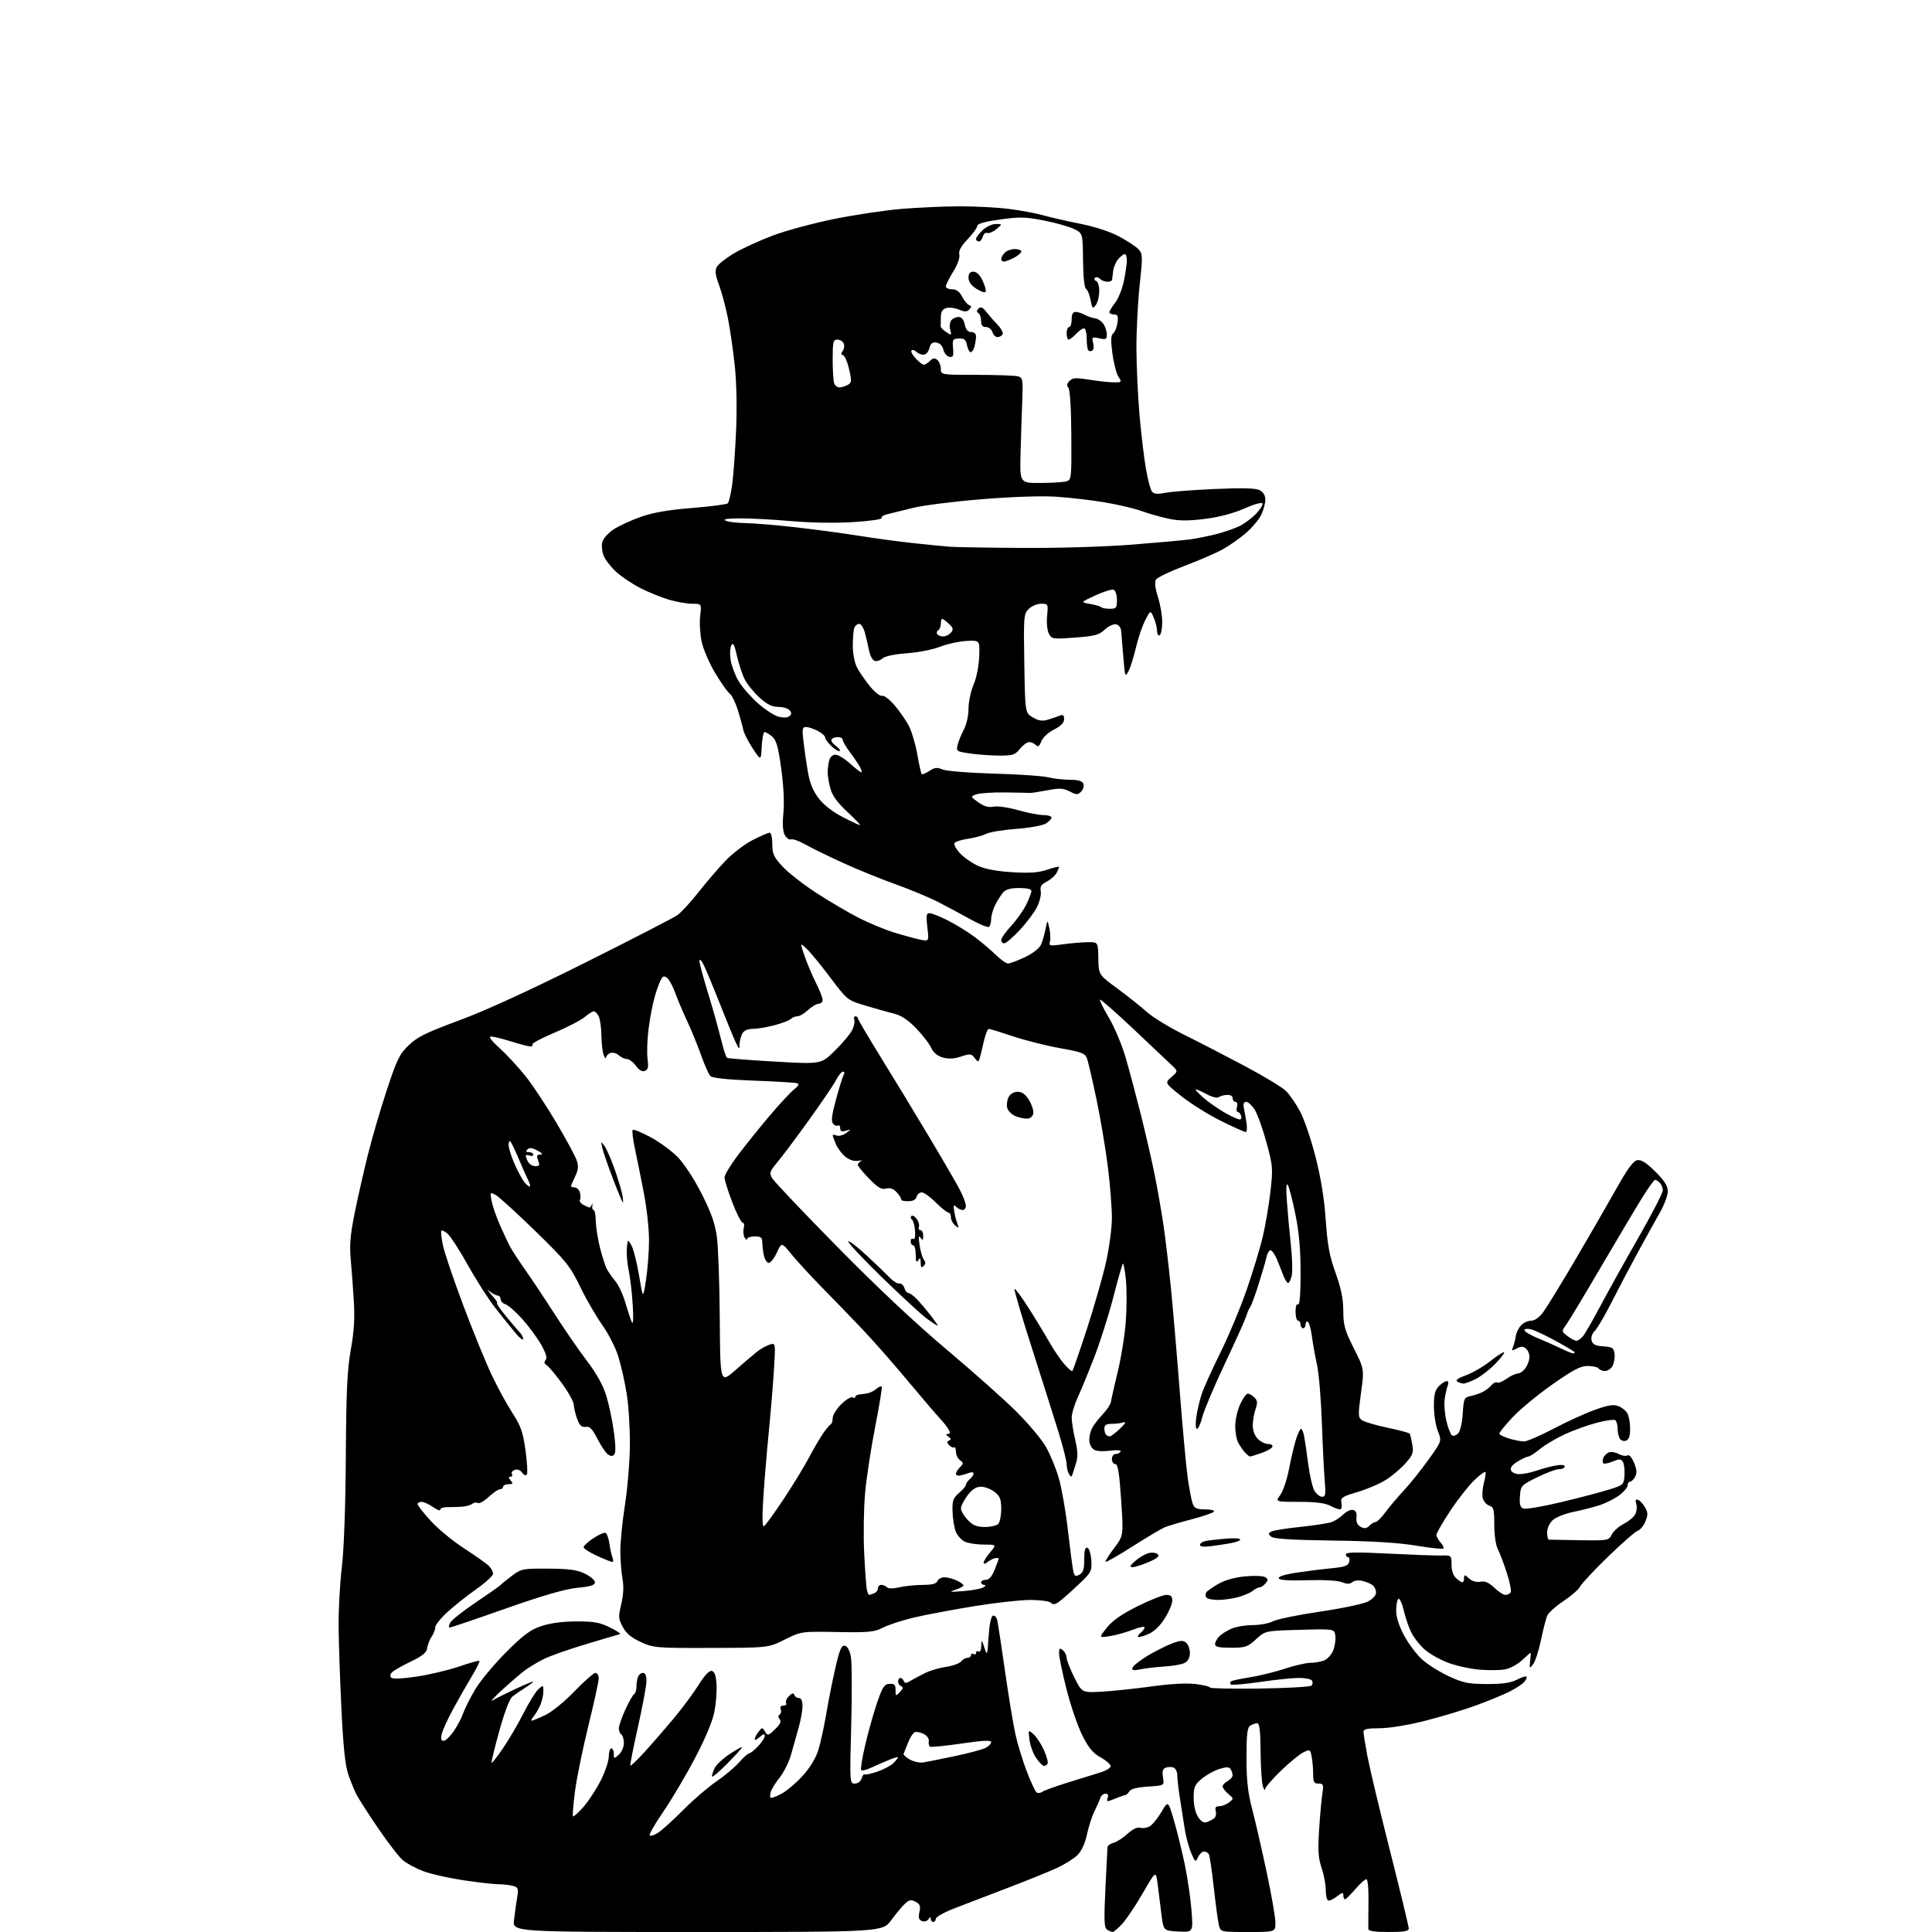 <?xml version="1.0" encoding="UTF-8" standalone="no"?>
<svg 
  version="1.1" 
  xmlns="http://www.w3.org/2000/svg" 
  xmlns:xlink="http://www.w3.org/1999/xlink" 
  xmlns:svg="http://www.w3.org/2000/svg"
  xmlns:rdf="http://www.w3.org/1999/02/22-rdf-syntax-ns#"
  xmlns:cc="http://creativecommons.org/ns#"
  xmlns:dc="http://purl.org/dc/elements/1.1/"
  viewBox="0 0 768 768"
  width="768"
  height="768"
>
<style>svg {background-color: white; }</style>"
<path stroke="none" fill="black" fill-rule="evenodd" d="M277.29,768.00C203.75,768.00 203.75,768.00 204.32,763.25C204.63,760.64 205.19,756.65 205.56,754.40C206.16,750.66 206.01,750.23 203.86,749.66C202.56,749.31 199.98,749.02 198.13,749.01C196.27,749.01 190.03,748.30 184.26,747.44C178.48,746.58 171.33,744.97 168.36,743.86C165.40,742.75 161.70,740.78 160.15,739.47C158.60,738.17 154.15,732.40 150.25,726.66C146.35,720.92 142.50,714.93 141.70,713.36C140.89,711.79 139.45,708.25 138.49,705.50C137.24,701.89 136.47,694.67 135.73,679.50C135.16,667.95 134.66,653.10 134.60,646.50C134.55,639.90 135.12,629.33 135.88,623.00C136.74,615.87 137.34,599.15 137.47,579.00C137.63,552.89 138.02,544.53 139.45,536.50C140.76,529.19 141.08,523.94 140.64,517.00C140.32,511.77 139.76,504.30 139.40,500.38C138.91,494.97 139.28,490.65 140.95,482.38C142.16,476.40 144.49,466.10 146.12,459.50C147.75,452.90 151.16,441.20 153.70,433.50C157.77,421.13 158.79,419.04 162.46,415.50C165.89,412.20 169.40,410.47 182.56,405.61C192.89,401.80 210.46,393.74 232.50,382.73C251.20,373.38 267.75,364.85 269.28,363.78C270.80,362.70 274.58,358.60 277.67,354.66C280.76,350.72 285.59,345.10 288.40,342.17C291.20,339.23 296.07,335.52 299.22,333.92C302.37,332.31 305.41,331.00 305.97,331.00C306.54,331.00 307.00,333.04 307.00,335.52C307.00,339.42 307.56,340.65 311.08,344.47C313.33,346.91 319.40,351.64 324.58,355.00C329.75,358.35 337.31,362.79 341.37,364.87C345.42,366.94 351.84,369.59 355.62,370.75C359.40,371.91 364.03,373.16 365.90,373.54C369.30,374.23 369.30,374.23 368.64,368.61C368.09,363.94 368.24,363.00 369.52,363.00C370.37,363.00 373.67,364.32 376.86,365.93C380.05,367.54 384.87,370.53 387.58,372.57C390.29,374.61 394.04,377.79 395.92,379.64C397.80,381.49 399.96,383.00 400.73,383.00C401.50,383.00 404.50,381.88 407.40,380.50C410.46,379.06 413.14,377.00 413.78,375.59C414.38,374.26 415.21,371.45 415.62,369.34C416.37,365.50 416.37,365.50 417.14,369.00C417.56,370.93 417.66,373.33 417.36,374.33C416.85,376.03 417.26,376.11 422.66,375.36C425.87,374.92 430.30,374.55 432.50,374.53C436.50,374.50 436.50,374.50 436.61,380.99C436.72,387.47 436.72,387.47 444.22,392.99C448.34,396.02 453.59,400.20 455.89,402.27C458.18,404.35 464.88,408.44 470.78,411.36C476.68,414.29 487.55,419.90 494.94,423.83C502.33,427.77 509.60,432.16 511.11,433.60C512.61,435.04 515.18,438.76 516.82,441.86C518.47,444.96 521.24,453.12 522.98,460.00C525.09,468.32 526.44,476.68 527.01,485.00C527.69,494.94 528.48,499.24 530.91,506.00C533.12,512.17 533.97,516.31 533.98,521.09C534.00,526.80 534.55,528.78 538.16,535.96C542.32,544.25 542.32,544.25 541.01,553.78C539.82,562.46 539.85,563.42 541.38,564.53C542.30,565.21 546.88,566.56 551.57,567.54C556.25,568.53 560.23,569.59 560.41,569.92C560.59,570.24 561.04,572.16 561.40,574.18C561.98,577.39 561.65,578.33 558.78,581.60C556.98,583.66 553.48,586.64 551.01,588.21C548.54,589.78 543.43,591.98 539.65,593.10C533.33,594.99 532.83,595.34 533.26,597.57C533.53,598.97 533.25,600.00 532.61,599.99C532.00,599.99 530.21,599.32 528.64,598.49C526.69,597.48 522.76,597.00 516.36,597.00C506.94,597.00 506.94,597.00 508.95,594.25C510.06,592.74 511.61,588.12 512.39,584.00C513.18,579.88 514.42,574.59 515.15,572.25C515.89,569.91 516.79,568.00 517.16,568.00C517.54,568.00 518.09,569.24 518.39,570.75C518.69,572.26 519.44,577.33 520.04,582.00C520.64,586.67 521.79,591.51 522.59,592.75C523.39,593.99 524.75,595.00 525.60,595.00C526.90,595.00 527.07,593.98 526.61,588.75C526.30,585.31 525.79,574.85 525.46,565.50C525.13,556.15 524.26,545.80 523.53,542.50C522.80,539.20 521.89,534.14 521.51,531.25C521.13,528.36 520.40,525.75 519.91,525.44C519.41,525.13 519.00,525.58 519.00,526.44C519.00,527.30 518.55,528.00 518.00,528.00C517.45,528.00 517.00,527.33 517.00,526.50C517.00,525.67 516.55,525.00 516.00,525.00C515.45,525.00 515.00,523.40 515.00,521.44C515.00,519.32 515.40,518.13 516.00,518.50C516.65,518.90 517.00,514.48 517.00,505.97C517.00,496.63 516.40,489.89 514.94,482.71C513.81,477.16 512.46,471.91 511.94,471.06C511.32,470.04 511.18,472.27 511.56,477.50C511.87,481.90 512.58,489.68 513.13,494.79C513.69,499.89 513.85,505.41 513.49,507.04C513.13,508.67 512.48,510.00 512.04,510.00C511.60,510.00 510.70,508.54 510.04,506.75C509.38,504.96 508.20,502.04 507.43,500.25C506.66,498.46 505.58,497.00 505.04,497.00C504.49,497.00 503.77,498.24 503.44,499.75C503.12,501.26 501.71,506.10 500.31,510.50C498.92,514.90 497.43,518.95 497.01,519.50C496.59,520.05 495.90,521.62 495.49,523.00C495.07,524.38 491.22,532.92 486.94,542.00C482.65,551.08 478.61,560.64 477.95,563.25C477.30,565.86 476.34,568.00 475.82,568.00C475.27,568.00 475.16,566.04 475.56,563.25C475.94,560.64 476.91,556.52 477.71,554.11C478.52,551.69 481.87,544.26 485.17,537.61C488.46,530.95 493.17,519.65 495.64,512.50C498.11,505.35 500.97,495.90 502.00,491.50C503.03,487.10 504.39,479.12 505.00,473.78C506.07,464.52 506.00,463.59 503.48,454.28C502.02,448.90 499.93,443.04 498.83,441.25C497.73,439.46 496.19,438.00 495.40,438.00C494.44,438.00 494.11,438.75 494.42,440.25C494.68,441.49 495.16,444.19 495.49,446.25C495.82,448.31 495.68,450.00 495.19,450.00C494.69,450.00 490.28,448.02 485.39,445.60C480.50,443.18 473.46,438.79 469.74,435.85C462.99,430.50 462.99,430.50 465.64,428.17C468.30,425.84 468.30,425.84 465.90,423.54C464.58,422.28 457.70,415.77 450.61,409.09C443.52,402.41 437.52,397.15 437.27,397.39C437.02,397.64 438.64,400.92 440.86,404.67C443.08,408.43 446.06,415.55 447.49,420.50C448.92,425.45 451.62,435.57 453.49,443.00C455.35,450.43 457.79,461.00 458.90,466.50C460.02,472.00 461.60,481.00 462.43,486.50C463.25,492.00 464.61,503.48 465.46,512.00C466.30,520.52 467.90,539.20 469.00,553.50C470.11,567.80 471.52,583.10 472.14,587.50C472.76,591.90 473.65,596.51 474.11,597.75C474.79,599.58 475.71,600.00 479.03,600.00C481.28,600.00 482.87,600.40 482.57,600.89C482.27,601.38 478.30,602.74 473.76,603.93C469.22,605.11 464.38,606.55 463.00,607.12C461.62,607.70 455.87,611.11 450.21,614.72C444.56,618.32 439.74,621.07 439.51,620.84C439.27,620.61 440.78,618.18 442.86,615.43C446.63,610.45 446.63,610.45 445.67,596.23C444.94,585.39 444.39,582.00 443.36,582.00C442.61,582.00 442.00,581.10 442.00,580.00C442.00,578.90 442.65,578.00 443.44,578.00C444.23,578.00 445.15,577.57 445.47,577.04C445.84,576.45 444.14,576.31 441.05,576.68C437.70,577.08 435.53,576.86 434.52,576.01C433.68,575.32 433.00,573.66 433.00,572.31C433.00,570.97 433.50,568.89 434.12,567.68C434.74,566.48 436.62,564.04 438.30,562.26C439.99,560.48 441.48,558.23 441.61,557.26C441.74,556.29 442.97,550.85 444.35,545.16C445.73,539.47 447.17,530.39 447.55,524.98C447.93,519.57 447.93,512.15 447.54,508.49C447.14,504.83 446.61,502.05 446.36,502.31C446.10,502.57 444.38,508.62 442.53,515.76C440.68,522.89 437.27,533.63 434.95,539.62C432.63,545.60 429.67,552.79 428.37,555.60C427.07,558.40 426.01,562.00 426.02,563.60C426.02,565.19 426.65,569.15 427.42,572.39C428.41,576.60 428.52,579.16 427.81,581.39C427.27,583.10 426.61,585.16 426.36,585.97C425.95,587.27 425.78,587.27 424.96,585.97C424.45,585.16 424.02,583.44 424.02,582.14C424.01,580.84 422.60,575.21 420.88,569.64C419.16,564.06 414.40,549.00 410.29,536.17C406.18,523.34 403.03,512.64 403.29,512.38C403.54,512.12 406.00,515.42 408.74,519.71C411.48,523.99 415.12,529.98 416.82,533.00C418.53,536.02 421.24,540.08 422.86,542.00C424.48,543.92 426.02,545.27 426.28,545.00C426.55,544.73 429.11,537.30 431.99,528.50C434.86,519.70 438.29,507.77 439.60,502.00C440.93,496.14 441.99,488.25 441.99,484.16C442.00,480.13 441.30,471.13 440.44,464.17C439.58,457.20 437.55,445.09 435.92,437.25C434.29,429.42 432.56,421.97 432.08,420.70C431.32,418.70 429.90,418.17 421.37,416.66C415.96,415.70 407.57,413.58 402.71,411.96C397.86,410.33 393.51,409.00 393.04,409.00C392.58,409.00 391.67,411.36 391.02,414.25C390.37,417.14 389.62,420.18 389.35,421.00C388.94,422.24 388.61,422.17 387.45,420.58C386.16,418.84 385.69,418.78 382.04,419.99C379.24,420.91 377.07,421.02 374.77,420.37C372.62,419.75 371.03,418.41 370.13,416.46C369.38,414.83 366.68,411.35 364.14,408.72C361.01,405.49 358.23,403.63 355.51,402.97C353.31,402.43 348.20,401.00 344.17,399.79C336.84,397.60 336.84,397.60 330.02,388.55C326.27,383.57 322.03,378.41 320.59,377.07C317.98,374.63 317.98,374.63 319.86,380.09C320.89,383.09 322.92,387.88 324.37,390.74C325.82,393.60 327.00,396.62 327.00,397.47C327.00,398.31 326.31,399.00 325.46,399.00C324.61,399.00 322.70,400.12 321.22,401.50C319.73,402.88 317.82,404.00 316.96,404.00C316.10,404.00 314.93,404.47 314.35,405.05C313.77,405.63 310.87,406.75 307.90,407.54C304.93,408.33 301.05,408.98 299.29,408.99C297.14,409.00 295.73,409.64 295.04,410.93C294.47,412.00 293.99,413.91 293.98,415.18C293.96,417.30 293.83,417.24 292.52,414.50C291.74,412.85 288.79,405.67 285.97,398.55C283.16,391.42 280.23,384.45 279.47,383.05C278.67,381.58 278.06,381.14 278.04,382.00C278.02,382.82 279.52,388.45 281.38,394.50C283.24,400.55 285.55,408.78 286.52,412.78C287.49,416.78 288.61,420.26 289.01,420.51C289.41,420.76 297.99,421.43 308.06,422.00C326.39,423.05 326.39,423.05 331.77,417.77C334.73,414.87 337.83,411.22 338.65,409.66C339.47,408.10 339.90,406.19 339.60,405.41C339.31,404.63 339.50,404.00 340.03,404.00C340.56,404.00 341.00,404.35 341.00,404.77C341.00,405.19 345.17,412.28 350.27,420.52C355.37,428.76 364.04,443.03 369.52,452.23C375.01,461.43 380.49,470.88 381.69,473.23C382.90,475.58 383.91,478.29 383.94,479.25C383.97,480.21 383.42,481.00 382.70,481.00C381.98,481.00 380.82,480.44 380.12,479.75C379.08,478.74 378.93,479.07 379.32,481.50C379.59,483.15 380.16,485.40 380.59,486.50C381.29,488.28 381.19,488.35 379.69,487.13C378.76,486.37 378.00,484.91 378.00,483.88C378.00,482.84 377.55,482.00 377.00,482.00C376.45,482.00 374.20,480.20 372.00,478.00C369.80,475.80 367.28,474.00 366.41,474.00C365.53,474.00 364.61,474.79 364.36,475.75C364.05,476.92 362.92,477.50 360.95,477.50C359.33,477.50 358.11,477.21 358.25,476.85C358.39,476.50 357.62,475.24 356.54,474.05C355.16,472.52 353.89,472.06 352.24,472.48C350.37,472.95 348.98,472.13 345.44,468.49C343.00,465.98 341.00,463.53 341.00,463.04C341.00,462.56 341.56,461.90 342.25,461.57C342.94,461.25 342.42,461.18 341.09,461.44C339.62,461.72 337.69,461.11 336.12,459.88C334.72,458.78 332.99,456.50 332.28,454.82C331.58,453.14 331.00,451.55 331.00,451.28C331.00,451.01 331.71,451.06 332.58,451.39C333.45,451.73 335.14,451.28 336.33,450.41C338.50,448.81 338.50,448.81 336.25,449.47C334.57,449.97 334.00,449.72 334.00,448.51C334.00,447.61 333.60,447.13 333.11,447.43C332.63,447.73 331.73,447.39 331.13,446.66C330.33,445.69 330.66,443.09 332.40,436.77C333.69,432.06 335.06,427.71 335.44,427.10C335.81,426.50 335.65,426.00 335.08,426.00C334.52,426.00 333.31,427.46 332.40,429.25C331.50,431.04 326.54,438.35 321.38,445.50C316.23,452.65 310.58,460.19 308.83,462.25C306.04,465.54 305.80,466.26 306.87,468.25C307.54,469.49 319.21,481.79 332.80,495.59C348.73,511.78 364.17,526.28 376.28,536.45C386.60,545.13 399.03,556.17 403.89,561.00C408.75,565.82 414.10,572.19 415.77,575.14C417.45,578.09 419.75,583.65 420.87,587.50C422.00,591.35 423.62,600.58 424.48,608.00C425.33,615.42 426.29,622.73 426.59,624.24C427.07,626.59 427.43,626.84 429.08,625.96C430.58,625.15 431.00,623.84 431.00,619.88C431.00,616.29 431.36,614.95 432.25,615.24C432.94,615.47 433.63,617.69 433.80,620.22C434.09,624.61 433.88,625.00 428.51,630.08C425.43,632.99 421.99,636.02 420.87,636.80C419.37,637.85 418.54,637.94 417.72,637.12C417.10,636.50 413.41,636.00 409.52,636.00C405.62,636.00 395.47,637.14 386.97,638.53C378.46,639.92 367.78,641.94 363.24,643.01C358.70,644.09 353.20,645.88 351.02,646.99C347.50,648.78 345.45,648.98 332.78,648.76C318.50,648.50 318.50,648.50 311.95,651.76C305.40,655.02 305.40,655.02 282.70,655.08C260.78,655.14 259.82,655.06 254.75,652.74C251.00,651.03 248.95,649.31 247.57,646.76C245.81,643.49 245.75,642.69 246.96,637.66C247.82,634.06 248.00,630.65 247.48,627.82C247.04,625.45 246.64,620.58 246.59,617.00C246.54,613.42 247.35,605.10 248.39,598.50C249.43,591.90 250.33,581.10 250.39,574.50C250.45,567.90 249.88,558.67 249.12,554.00C248.37,549.33 246.85,542.64 245.76,539.14C244.66,535.65 241.79,530.02 239.37,526.64C236.95,523.26 233.01,516.45 230.62,511.50C226.62,503.24 225.16,501.42 212.80,489.37C205.39,482.15 198.30,475.69 197.03,475.02C194.80,473.82 194.75,473.88 195.41,477.36C195.78,479.32 197.21,483.53 198.61,486.71C200.00,489.90 201.85,493.85 202.74,495.50C203.62,497.15 206.31,501.29 208.72,504.70C211.13,508.11 216.38,515.99 220.37,522.20C224.37,528.42 230.20,536.88 233.34,541.00C237.05,545.88 239.72,550.65 240.96,554.66C242.02,558.05 243.39,564.52 244.01,569.05C244.77,574.65 244.81,577.59 244.11,578.29C243.41,578.99 242.57,578.89 241.46,577.97C240.57,577.23 238.73,574.43 237.38,571.76C235.45,567.96 234.45,566.96 232.80,567.19C231.18,567.43 230.40,566.69 229.42,564.00C228.72,562.08 228.12,559.54 228.08,558.36C228.03,557.18 225.91,553.36 223.35,549.86C220.79,546.36 218.06,543.13 217.29,542.67C216.32,542.09 216.20,541.47 216.90,540.62C217.60,539.77 217.06,537.93 215.07,534.44C213.51,531.71 210.13,527.14 207.57,524.29C205.01,521.44 202.03,518.83 200.96,518.49C199.88,518.14 199.00,517.22 199.00,516.43C199.00,515.64 198.47,515.00 197.83,515.00C197.18,515.00 195.72,514.22 194.58,513.27C193.44,512.31 193.82,512.99 195.44,514.77C197.05,516.54 198.02,518.00 197.59,518.00C197.16,518.00 198.77,520.36 201.15,523.25C203.54,526.14 206.06,529.09 206.75,529.82C207.44,530.55 207.99,531.67 207.97,532.32C207.95,532.97 206.62,531.92 205.01,530.00C203.40,528.08 199.84,523.66 197.09,520.19C194.35,516.72 189.42,509.06 186.14,503.17C182.86,497.29 179.23,491.62 178.08,490.57C176.93,489.53 175.76,488.91 175.47,489.19C175.19,489.48 175.47,492.14 176.09,495.10C176.72,498.07 180.36,508.82 184.19,519.00C188.02,529.17 193.07,541.55 195.42,546.50C197.76,551.45 201.47,558.27 203.67,561.65C207.03,566.82 207.86,569.17 208.88,576.43C209.54,581.17 209.80,585.52 209.45,586.09C209.05,586.72 208.32,586.45 207.55,585.40C206.77,584.33 205.64,583.92 204.58,584.33C203.64,584.69 203.15,585.44 203.50,585.99C203.84,586.55 203.59,587.00 202.94,587.00C202.06,587.00 202.07,587.38 203.00,588.50C204.04,589.75 203.90,590.00 202.12,590.00C200.96,590.00 200.00,590.45 200.00,591.00C200.00,591.55 199.44,592.00 198.75,592.00C198.06,592.01 196.04,593.38 194.24,595.06C192.45,596.74 190.52,597.82 189.95,597.47C189.38,597.12 188.37,597.27 187.71,597.80C187.04,598.34 185.15,598.86 183.50,598.95C181.85,599.05 179.26,599.12 177.75,599.11C176.24,599.09 175.00,599.54 175.00,600.11C175.00,600.67 173.69,600.21 172.10,599.07C170.50,597.93 168.47,597.00 167.60,597.00C166.72,597.00 166.00,597.41 166.00,597.92C166.00,598.43 168.36,601.43 171.25,604.60C174.14,607.76 180.13,612.70 184.57,615.56C189.00,618.43 193.39,621.53 194.32,622.46C195.24,623.38 196.00,624.79 196.00,625.58C196.00,626.37 192.98,629.15 189.28,631.76C185.58,634.36 180.41,638.47 177.78,640.89C175.15,643.30 173.00,646.01 173.00,646.91C173.00,647.82 172.37,649.46 171.60,650.56C170.83,651.66 170.04,653.67 169.85,655.03C169.58,656.94 168.09,658.18 163.30,660.50C159.88,662.15 156.53,664.06 155.85,664.75C155.06,665.54 154.95,666.34 155.55,666.92C156.13,667.48 160.11,667.30 165.75,666.45C170.83,665.68 178.41,663.88 182.58,662.44C186.75,661.00 190.34,660.01 190.57,660.24C190.80,660.46 189.43,663.23 187.53,666.38C185.63,669.54 182.32,675.35 180.16,679.31C178.01,683.26 175.96,687.74 175.61,689.25C175.14,691.23 175.35,692.00 176.34,692.00C177.11,692.00 178.90,690.31 180.33,688.24C181.76,686.18 183.48,682.93 184.14,681.02C184.81,679.11 186.96,674.84 188.92,671.53C190.89,668.21 196.36,661.62 201.09,656.88C207.99,649.96 210.74,647.91 215.09,646.43C218.61,645.23 223.47,644.57 229.00,644.54C236.04,644.51 238.35,644.92 242.45,646.93C245.17,648.27 246.97,649.47 246.45,649.59C245.93,649.71 239.88,651.50 233.00,653.56C226.12,655.62 218.47,658.32 216.00,659.57C213.53,660.82 210.11,662.89 208.42,664.17C206.73,665.45 202.68,668.94 199.42,671.93C196.16,674.91 194.62,676.68 196.00,675.85C197.38,675.03 201.54,672.95 205.25,671.23C208.96,669.51 212.00,668.27 212.00,668.47C212.00,668.67 210.54,669.77 208.75,670.92C206.96,672.06 204.68,673.63 203.69,674.41C202.58,675.27 200.56,680.58 198.47,688.11C196.60,694.87 195.22,700.56 195.41,700.75C195.60,700.94 197.67,698.30 200.00,694.88C202.33,691.46 205.99,685.21 208.13,680.98C210.27,676.75 212.91,672.48 214.01,671.49C215.95,669.74 216.00,669.76 216.00,672.30C216.00,673.73 215.46,676.16 214.81,677.70C214.15,679.24 212.96,681.29 212.15,682.25C211.35,683.21 210.99,684.00 211.36,684.00C211.72,684.00 214.11,683.02 216.67,681.81C219.34,680.56 224.33,676.51 228.38,672.31C232.26,668.29 236.01,665.00 236.71,665.00C237.42,665.00 238.00,665.98 238.00,667.17C238.00,668.37 236.16,676.81 233.91,685.92C231.67,695.04 229.26,706.77 228.58,712.00C227.89,717.23 227.53,721.73 227.77,722.00C228.00,722.27 229.84,720.65 231.85,718.38C233.86,716.12 236.96,711.39 238.75,707.88C240.54,704.37 242.00,700.04 242.00,698.25C242.00,696.46 242.45,695.00 243.00,695.00C243.55,695.00 244.00,695.97 244.00,697.15C244.00,699.25 244.06,699.26 246.00,697.50C247.10,696.50 248.00,694.44 248.00,692.90C248.00,691.37 247.55,689.84 247.00,689.50C246.45,689.16 246.00,688.06 246.00,687.06C246.00,686.06 247.15,682.72 248.56,679.64C249.98,676.56 251.55,673.78 252.06,673.46C252.58,673.14 253.00,671.82 253.00,670.52C253.00,669.23 253.27,667.45 253.61,666.58C253.94,665.71 254.84,665.00 255.61,665.00C256.52,665.00 256.99,666.13 256.98,668.25C256.96,670.04 255.44,678.25 253.59,686.50C251.74,694.75 250.38,701.67 250.57,701.88C250.76,702.08 253.30,699.65 256.21,696.46C259.12,693.28 264.35,687.26 267.83,683.09C271.31,678.91 275.77,672.89 277.75,669.71C280.04,666.01 281.91,664.03 282.92,664.22C284.05,664.43 284.59,665.92 284.82,669.51C285.00,672.25 284.62,677.19 283.98,680.48C283.24,684.23 280.35,691.14 276.22,698.98C272.60,705.87 266.94,715.43 263.63,720.23C260.33,725.03 257.92,729.26 258.28,729.62C258.64,729.98 260.19,729.45 261.72,728.46C263.25,727.46 267.73,723.39 271.67,719.41C275.62,715.43 281.50,710.38 284.75,708.17C287.99,705.97 292.06,702.55 293.79,700.58C295.52,698.61 297.32,697.00 297.78,697.00C298.25,697.00 299.84,695.74 301.31,694.20C302.79,692.65 304.00,690.78 304.00,690.04C304.00,689.06 303.45,689.19 302.00,690.50C300.90,691.50 300.00,691.88 300.00,691.35C300.00,690.82 300.68,689.51 301.50,688.44C302.95,686.57 303.04,686.56 304.10,688.34C305.14,690.07 305.37,690.02 308.08,687.42C310.17,685.42 310.68,684.32 309.93,683.42C309.25,682.59 309.24,681.97 309.91,681.56C310.46,681.22 310.66,680.28 310.35,679.47C309.99,678.54 310.40,678.00 311.45,678.00C312.37,678.00 312.84,677.55 312.50,676.99C312.15,676.44 312.65,675.20 313.61,674.25C314.85,673.00 315.46,672.87 315.75,673.76C315.98,674.44 316.80,675.00 317.58,675.00C318.51,675.00 319.00,676.10 319.00,678.16C319.00,679.90 318.32,683.73 317.50,686.66C316.68,689.60 315.32,694.42 314.49,697.38C313.66,700.34 311.65,704.43 310.03,706.47C308.41,708.51 306.80,711.07 306.45,712.16C306.10,713.26 306.04,714.37 306.30,714.63C306.57,714.90 308.52,714.19 310.63,713.06C312.75,711.92 316.55,708.70 319.09,705.90C321.99,702.70 324.29,698.91 325.30,695.66C326.18,692.82 327.62,686.23 328.50,681.00C329.38,675.77 331.02,667.54 332.15,662.70C333.77,655.70 334.53,653.96 335.83,654.21C336.85,654.40 337.76,656.02 338.23,658.51C338.65,660.70 338.71,672.96 338.37,685.75C337.76,708.74 337.78,709.00 339.81,709.00C341.01,709.00 342.14,708.14 342.52,706.92C342.89,705.78 343.40,705.07 343.67,705.34C343.94,705.61 346.21,705.13 348.72,704.27C351.23,703.41 354.12,701.88 355.14,700.86C356.16,699.84 357.00,698.80 357.00,698.55C357.00,698.30 355.31,698.80 353.25,699.65C351.19,700.50 348.02,701.88 346.21,702.73C344.41,703.57 342.66,703.99 342.33,703.67C342.00,703.34 342.71,698.89 343.90,693.79C345.08,688.68 347.21,681.12 348.61,677.00C350.81,670.56 351.51,669.48 353.59,669.36C355.56,669.24 356.00,669.69 356.00,671.82C356.00,674.34 356.06,674.36 357.75,672.59C359.03,671.25 359.17,670.64 358.25,670.30C357.56,670.04 357.00,669.20 357.00,668.42C357.00,667.64 357.41,667.00 357.92,667.00C358.42,667.00 359.04,667.56 359.29,668.25C359.64,669.22 360.27,669.18 362.12,668.06C363.43,667.27 366.07,665.86 368.00,664.94C369.93,664.01 373.60,662.95 376.17,662.58C378.74,662.21 381.38,661.25 382.04,660.45C382.70,659.65 383.86,659.00 384.62,659.00C385.38,659.00 386.00,658.52 386.00,657.94C386.00,657.36 386.45,657.16 387.00,657.50C387.55,657.84 388.00,657.61 388.00,657.00C388.00,656.39 388.45,656.16 389.00,656.50C389.57,656.85 390.04,655.91 390.09,654.31C390.18,651.59 390.22,651.61 391.32,655.00C392.42,658.36 392.49,658.19 392.98,650.58C393.30,645.66 393.96,642.51 394.71,642.26C395.38,642.04 396.16,642.90 396.45,644.18C396.73,645.46 398.12,654.60 399.54,664.50C400.95,674.40 402.81,685.65 403.67,689.50C404.52,693.35 406.55,699.98 408.18,704.23C409.80,708.48 411.57,712.24 412.11,712.57C412.65,712.90 413.63,712.77 414.29,712.28C414.96,711.78 419.55,710.12 424.50,708.58C429.45,707.03 435.30,705.22 437.50,704.55C439.70,703.88 441.50,702.76 441.50,702.07C441.50,701.37 439.70,699.80 437.50,698.58C434.42,696.87 432.74,694.84 430.20,689.76C428.39,686.13 425.57,677.90 423.95,671.47C422.33,665.05 421.00,658.65 421.00,657.27C421.00,655.15 421.23,654.95 422.50,656.00C423.32,656.68 424.00,658.02 424.00,658.96C424.00,659.91 425.38,663.44 427.06,666.81C430.12,672.93 430.12,672.93 438.31,672.44C442.82,672.17 451.72,671.23 458.09,670.34C465.44,669.32 471.75,668.99 475.34,669.44C478.45,669.83 481.00,670.45 481.00,670.82C481.00,671.19 489.88,671.37 500.73,671.22C511.58,671.07 520.86,670.54 521.34,670.06C521.83,669.57 521.92,668.69 521.55,668.09C521.18,667.49 518.85,667.00 516.37,667.00C513.89,667.00 506.92,667.72 500.87,668.61C494.83,669.49 489.61,669.94 489.27,669.61C488.94,669.27 488.92,668.74 489.24,668.43C489.56,668.11 492.89,667.37 496.66,666.79C500.42,666.20 506.73,664.66 510.67,663.36C514.61,662.06 519.19,661.00 520.85,661.00C522.51,661.00 524.95,660.59 526.28,660.08C527.60,659.58 529.24,657.83 529.92,656.19C530.60,654.55 531.01,651.93 530.83,650.36C530.50,647.50 530.50,647.50 516.74,647.88C502.97,648.26 502.97,648.26 499.29,651.63C495.92,654.71 495.07,655.00 489.30,655.00C484.51,655.00 483.00,654.66 483.00,653.57C483.00,652.79 483.77,651.37 484.71,650.43C485.65,649.49 487.89,648.11 489.68,647.36C491.47,646.61 495.22,646.00 498.02,646.00C500.81,646.00 504.41,645.32 506.02,644.49C507.62,643.66 516.04,641.93 524.72,640.65C533.40,639.38 541.96,637.57 543.75,636.64C545.64,635.66 547.00,634.17 547.00,633.10C547.00,632.08 546.43,630.78 545.74,630.20C545.05,629.63 543.25,628.85 541.73,628.47C540.12,628.06 538.41,628.25 537.61,628.91C536.60,629.75 535.49,629.75 533.37,628.93C531.67,628.27 526.07,627.96 519.59,628.16C512.23,628.39 508.56,628.14 508.31,627.39C508.07,626.71 510.72,625.86 515.21,625.18C519.22,624.57 525.50,623.78 529.16,623.43C534.54,622.91 535.92,622.42 536.32,620.89C536.59,619.85 536.40,619.00 535.91,619.00C535.41,619.00 535.00,618.49 535.00,617.86C535.00,617.01 539.35,616.94 551.75,617.57C560.96,618.04 570.41,618.39 572.75,618.34C577.00,618.25 577.00,618.25 577.00,621.97C577.00,624.30 577.68,626.31 578.83,627.35C579.83,628.26 580.96,629.00 581.33,629.00C581.70,629.00 582.00,628.26 582.00,627.35C582.00,625.85 582.19,625.86 583.96,627.47C585.19,628.58 586.88,629.07 588.46,628.76C590.30,628.41 591.81,629.06 593.99,631.14C595.63,632.71 597.63,634.00 598.43,634.00C599.23,634.00 600.17,633.54 600.52,632.97C600.87,632.40 600.18,628.94 599.00,625.27C597.81,621.60 596.20,617.36 595.42,615.85C594.59,614.24 594.00,610.20 594.00,606.12C594.00,600.02 593.75,599.05 592.00,598.50C590.90,598.15 589.74,596.82 589.42,595.55C589.10,594.28 589.32,591.52 589.89,589.42C590.47,587.33 590.72,585.39 590.45,585.12C590.18,584.85 588.14,586.40 585.90,588.56C583.67,590.73 579.40,596.19 576.42,600.70C573.44,605.21 571.00,609.45 571.00,610.12C571.00,610.79 571.75,612.17 572.66,613.18C573.57,614.19 574.07,615.26 573.77,615.56C573.46,615.87 568.55,615.35 562.86,614.40C555.81,613.24 545.20,612.59 529.65,612.39C513.58,612.17 506.37,611.72 505.34,610.87C504.05,609.80 504.05,609.55 505.35,608.82C506.16,608.37 511.39,607.53 516.96,606.96C522.53,606.38 528.18,605.50 529.50,605.00C530.83,604.49 532.87,603.13 534.02,601.98C535.18,600.82 536.88,600.03 537.81,600.22C538.98,600.46 539.41,601.39 539.22,603.23C539.03,605.05 539.56,606.23 540.90,606.95C542.38,607.74 543.23,607.63 544.36,606.50C545.18,605.67 546.32,605.00 546.88,605.00C547.44,605.00 549.13,603.31 550.63,601.25C552.14,599.19 555.47,595.25 558.02,592.50C560.58,589.75 565.03,584.20 567.91,580.16C573.15,572.83 573.15,572.83 571.57,568.89C570.71,566.73 570.00,562.27 570.00,558.98C570.00,554.33 570.45,552.55 572.00,551.00C573.10,549.90 574.50,549.00 575.11,549.00C575.76,549.00 575.93,549.71 575.51,550.75C575.12,551.71 574.57,554.15 574.28,556.16C573.99,558.18 574.31,562.12 574.98,564.92C575.65,567.72 576.65,570.28 577.20,570.62C577.74,570.96 578.84,570.59 579.62,569.81C580.46,568.97 581.22,565.69 581.46,561.94C581.86,555.82 582.01,555.48 584.69,554.93C586.23,554.61 588.44,553.84 589.58,553.23C590.73,552.61 592.24,551.41 592.95,550.57C593.65,549.72 594.63,549.27 595.12,549.57C595.61,549.88 597.32,549.20 598.91,548.06C600.50,546.93 602.50,546.00 603.35,546.00C604.19,546.00 605.59,545.00 606.44,543.78C607.30,542.56 608.00,540.59 608.00,539.40C608.00,538.21 607.35,536.71 606.56,536.05C605.46,535.13 604.62,535.13 602.91,536.05C600.93,537.11 600.78,537.03 601.47,535.37C601.89,534.34 602.37,532.45 602.54,531.17C602.71,529.88 603.62,527.97 604.58,526.92C605.53,525.86 607.34,525.00 608.60,525.00C610.03,525.00 611.83,523.76 613.34,521.75C614.68,519.96 620.28,510.85 625.79,501.50C631.29,492.15 638.70,479.32 642.25,473.00C647.07,464.41 649.27,461.42 650.92,461.17C652.48,460.94 654.57,462.29 658.06,465.78C661.73,469.44 663.00,471.46 662.98,473.61C662.97,475.20 661.56,478.98 659.84,482.00C658.13,485.02 654.26,492.00 651.25,497.50C648.24,503.00 643.54,511.92 640.81,517.32C638.08,522.73 635.02,527.98 634.00,529.00C632.89,530.11 632.36,531.66 632.68,532.87C633.08,534.42 634.18,534.97 637.35,535.20C641.02,535.47 641.54,535.81 641.81,538.20C641.98,539.69 641.63,541.82 641.03,542.95C640.42,544.08 639.07,545.00 638.02,545.00C636.98,545.00 635.84,544.55 635.50,544.00C635.16,543.45 633.22,543.00 631.19,543.00C628.22,543.01 625.45,544.45 617.00,550.40C611.22,554.46 604.13,560.32 601.25,563.42C598.36,566.52 596.00,569.43 596.00,569.87C596.00,570.32 597.74,571.20 599.87,571.84C601.99,572.48 604.67,573.00 605.82,573.00C606.96,573.00 612.19,570.74 617.43,567.99C622.67,565.23 630.07,561.85 633.88,560.48C639.21,558.55 641.39,558.20 643.34,558.94C644.74,559.47 646.36,560.80 646.94,561.89C647.52,562.98 648.00,565.71 648.00,567.97C648.00,570.80 647.51,572.25 646.40,572.68C645.52,573.01 644.40,572.66 643.91,571.90C643.43,571.13 643.02,569.29 643.02,567.81C643.01,566.33 642.57,564.85 642.04,564.52C641.51,564.19 638.27,564.65 634.84,565.54C631.42,566.43 625.76,568.45 622.28,570.03C618.80,571.61 614.28,574.27 612.24,575.95C610.21,577.63 608.08,579.00 607.52,579.00C606.96,579.01 605.05,579.89 603.27,580.98C601.14,582.28 600.24,583.46 600.63,584.47C600.96,585.33 602.42,586.00 603.98,586.00C605.50,586.00 608.49,585.39 610.62,584.65C612.76,583.90 616.19,582.98 618.25,582.60C620.63,582.16 622.00,582.29 622.00,582.95C622.00,583.53 620.99,584.01 619.75,584.02C618.51,584.04 614.58,585.50 611.00,587.27C604.65,590.42 604.49,590.60 604.19,594.76C603.96,598.02 604.28,599.17 605.57,599.67C606.50,600.02 613.24,598.88 620.56,597.13C627.88,595.38 636.48,593.12 639.68,592.11C645.37,590.32 645.51,590.19 645.76,586.39C645.90,584.25 645.61,581.87 645.10,581.09C644.33,579.91 643.68,579.89 641.06,580.98C639.34,581.69 637.67,582.00 637.34,581.68C637.02,581.35 637.02,580.38 637.35,579.52C637.68,578.66 638.67,577.68 639.54,577.34C640.42,577.01 642.19,577.30 643.47,577.99C644.76,578.67 646.31,578.93 646.93,578.55C647.60,578.13 648.64,579.28 649.54,581.45C650.66,584.12 650.77,585.56 649.99,587.02C649.41,588.11 648.50,589.00 647.96,589.00C647.43,589.00 647.00,589.65 647.00,590.45C647.00,591.25 645.54,593.00 643.75,594.35C641.96,595.69 638.48,597.47 636.00,598.29C633.52,599.11 628.80,600.32 625.50,600.99C622.20,601.66 618.49,603.13 617.25,604.27C615.94,605.49 615.00,607.53 615.00,609.17C615.00,610.73 615.34,612.02 615.75,612.04C616.16,612.06 621.67,612.16 627.99,612.26C639.21,612.42 639.51,612.37 640.68,610.02C641.34,608.69 643.47,606.79 645.41,605.79C647.35,604.80 649.43,603.07 650.02,601.95C650.62,600.84 650.81,598.99 650.45,597.84C649.98,596.35 650.17,595.89 651.15,596.21C651.89,596.46 653.14,597.80 653.93,599.19C655.12,601.30 655.14,602.25 654.07,604.83C653.36,606.54 651.99,608.19 651.02,608.49C650.05,608.80 644.76,613.43 639.25,618.78C633.75,624.12 628.75,629.46 628.15,630.64C627.55,631.81 624.54,634.44 621.46,636.48C618.39,638.52 615.48,641.16 615.00,642.35C614.52,643.53 613.40,647.92 612.52,652.11C611.65,656.29 610.24,660.57 609.41,661.61C607.98,663.38 607.91,663.30 608.27,660.25C608.48,658.46 608.55,657.00 608.43,657.00C608.31,657.00 606.78,658.34 605.03,659.97C603.29,661.60 600.26,663.24 598.30,663.60C596.35,663.97 591.77,664.02 588.12,663.71C584.48,663.41 578.87,662.18 575.67,660.98C572.46,659.78 568.27,657.42 566.36,655.74C564.45,654.06 562.07,651.07 561.08,649.09C560.08,647.12 558.72,643.14 558.04,640.25C557.36,637.37 556.40,635.26 555.90,635.56C555.41,635.87 555.00,637.94 555.00,640.17C555.00,642.80 556.11,646.30 558.15,650.13C559.88,653.38 563.10,657.66 565.29,659.65C567.49,661.63 572.26,664.64 575.90,666.33C581.60,668.98 583.66,669.40 591.00,669.43C597.15,669.46 600.44,668.99 602.91,667.73C604.79,666.77 606.54,666.21 606.80,666.47C607.07,666.74 606.69,667.67 605.96,668.55C605.22,669.44 602.57,671.19 600.06,672.44C597.55,673.70 591.55,676.18 586.72,677.94C581.89,679.71 572.73,682.47 566.36,684.08C559.55,685.80 552.15,687.00 548.39,687.00C543.60,687.00 542.00,687.35 542.00,688.39C542.00,689.15 542.71,693.54 543.57,698.14C544.44,702.74 548.49,719.70 552.57,735.83C556.66,751.96 560.00,765.79 560.00,766.58C560.00,767.69 558.25,768.00 552.00,768.00C546.30,768.00 543.98,767.64 543.94,766.75C543.90,766.06 543.93,761.34 543.99,756.25C544.07,750.79 543.72,747.00 543.14,747.00C542.60,747.00 540.62,748.80 538.73,751.00C536.85,753.20 535.01,755.00 534.65,755.00C534.29,755.00 534.00,754.29 534.00,753.43C534.00,752.12 533.56,752.20 531.38,753.91C529.94,755.05 528.37,755.73 527.88,755.43C527.40,755.13 527.00,753.19 527.00,751.12C527.00,749.05 526.26,745.19 525.36,742.54C524.05,738.71 523.85,735.63 524.35,727.61C524.70,722.05 525.28,715.59 525.63,713.25C526.21,709.38 526.07,709.00 524.13,709.00C522.32,709.00 522.00,708.41 522.00,705.12C522.00,702.99 521.73,699.90 521.40,698.25C520.82,695.35 520.71,695.30 518.04,696.63C516.53,697.38 512.52,700.68 509.14,703.94C505.76,707.21 502.96,710.47 502.90,711.19C502.85,711.91 502.44,711.38 502.00,710.00C501.56,708.62 501.15,702.44 501.10,696.25C501.03,687.96 500.67,685.00 499.75,685.02C499.06,685.02 497.82,685.46 497.00,685.98C495.81,686.73 495.50,689.32 495.50,698.71C495.50,707.68 496.03,712.53 497.72,719.00C498.95,723.67 501.54,734.93 503.47,744.01C505.41,753.09 507.00,762.20 507.00,764.26C507.00,768.00 507.00,768.00 496.11,768.00C485.22,768.00 485.22,768.00 484.54,765.29C484.16,763.81 483.25,757.06 482.50,750.31C481.75,743.56 480.85,737.57 480.51,737.02C480.16,736.46 479.30,736.00 478.59,736.00C477.89,736.00 476.83,737.01 476.25,738.25C475.24,740.41 475.14,740.35 473.50,736.55C472.57,734.37 471.42,730.10 470.95,727.05C470.47,724.00 469.62,718.52 469.04,714.88C468.47,711.25 468.00,707.13 468.00,705.74C468.00,704.35 467.33,702.95 466.50,702.64C465.68,702.32 464.28,702.34 463.39,702.68C462.21,703.13 461.92,704.14 462.31,706.54C462.84,709.78 462.84,709.78 456.35,710.19C452.13,710.46 449.55,711.11 448.97,712.05C448.48,712.85 447.72,713.54 447.29,713.58C446.85,713.63 445.23,714.19 443.68,714.83C442.14,715.48 440.63,716.00 440.33,716.00C440.03,716.00 440.05,715.33 440.36,714.50C440.72,713.58 440.36,713.00 439.44,713.00C438.61,713.00 437.69,713.79 437.38,714.75C437.07,715.71 436.03,718.08 435.07,720.00C434.10,721.92 432.76,726.05 432.10,729.17C431.34,732.76 429.95,735.77 428.33,737.40C426.92,738.81 423.23,741.13 420.13,742.55C417.04,743.98 408.20,747.56 400.50,750.50C392.80,753.44 383.24,757.11 379.25,758.65C375.26,760.20 372.00,762.04 372.00,762.73C372.00,763.43 371.55,764.00 371.00,764.00C370.45,764.00 369.99,763.44 369.98,762.75C369.97,761.86 369.72,761.90 369.09,762.90C368.58,763.70 367.49,764.02 366.52,763.65C365.25,763.16 365.00,762.29 365.48,760.07C366.00,757.71 365.71,756.91 363.98,755.99C362.23,755.05 361.46,755.18 359.83,756.65C358.73,757.65 356.25,760.61 354.33,763.23C350.83,768.00 350.83,768.00 277.29,768.00zM442.31,767.98C441.86,767.98 440.87,767.57 440.09,767.08C438.93,766.34 438.81,763.53 439.41,750.84C439.81,742.40 440.18,734.97 440.24,734.32C440.29,733.67 441.36,732.88 442.61,732.56C443.86,732.25 446.36,730.64 448.16,729.00C450.21,727.13 452.09,726.21 453.18,726.56C454.14,726.86 455.83,726.63 456.93,726.04C458.03,725.45 460.15,722.89 461.64,720.35C464.35,715.73 464.35,715.73 466.65,723.61C467.91,727.95 469.85,735.83 470.96,741.11C472.06,746.40 473.27,754.64 473.64,759.42C474.30,768.11 474.30,768.11 468.40,767.80C462.50,767.50 462.50,767.50 461.69,761.00C461.24,757.42 460.56,752.03 460.19,749.02C459.50,743.53 459.50,743.53 454.30,752.52C451.45,757.46 447.76,762.96 446.11,764.75C444.46,766.54 442.75,767.99 442.31,767.98zM479.75,724.31C480.71,723.97 482.02,723.29 482.65,722.81C483.28,722.32 483.56,721.04 483.28,719.96C482.90,718.51 483.27,718.00 484.69,718.00C485.75,718.00 487.49,717.32 488.56,716.50C490.47,715.02 490.46,714.97 488.25,713.09C487.01,712.04 486.00,710.70 486.00,710.12C486.00,709.54 486.90,708.59 488.00,708.00C489.10,707.41 489.99,706.38 489.98,705.71C489.98,705.05 489.62,703.95 489.19,703.28C488.60,702.34 487.57,702.32 484.73,703.19C482.70,703.81 479.57,705.55 477.77,707.05C474.89,709.45 474.50,710.37 474.50,714.68C474.50,717.67 475.18,720.63 476.25,722.26C477.46,724.11 478.54,724.74 479.75,724.31zM289.00,701.16C285.70,704.50 283.00,706.75 283.00,706.17C283.00,705.58 283.49,704.06 284.10,702.80C284.70,701.53 287.40,699.03 290.10,697.24C292.79,695.45 295.00,694.23 295.00,694.54C295.00,694.84 292.30,697.82 289.00,701.16zM415.01,702.00C414.53,702.00 413.16,700.63 411.97,698.95C410.77,697.28 409.55,694.01 409.25,691.70C408.71,687.50 408.71,687.50 410.89,689.44C412.09,690.50 413.95,693.37 415.03,695.80C416.10,698.23 416.74,700.62 416.43,701.11C416.13,701.60 415.49,702.00 415.01,702.00zM367.00,700.60C368.38,700.38 374.00,699.25 379.50,698.10C385.00,696.94 390.51,695.47 391.75,694.83C392.99,694.19 394.00,693.14 394.00,692.51C394.00,691.68 390.78,691.83 382.25,693.08C375.79,694.03 370.14,694.58 369.69,694.31C369.25,694.04 369.04,693.07 369.21,692.16C369.40,691.22 368.54,689.98 367.24,689.29C365.97,688.63 364.36,688.31 363.66,688.58C362.95,688.85 361.73,690.74 360.94,692.78C360.15,694.83 359.37,696.81 359.19,697.19C359.02,697.56 360.14,698.58 361.69,699.44C363.23,700.30 365.62,700.82 367.00,700.60zM453.62,663.54C450.52,664.15 449.82,664.03 450.19,662.92C450.45,662.16 453.10,660.06 456.08,658.26C459.06,656.47 463.41,654.26 465.74,653.37C469.17,652.05 470.27,651.98 471.49,652.99C472.32,653.68 473.00,655.52 473.00,657.09C473.00,658.92 472.28,660.32 470.97,661.02C469.85,661.61 466.36,662.25 463.22,662.43C460.07,662.62 455.75,663.11 453.62,663.54zM441.14,650.39C436.79,651.06 436.79,651.06 439.96,647.05C442.18,644.25 445.84,641.69 452.17,638.52C457.14,636.04 462.28,634.00 463.60,634.00C465.44,634.00 466.00,634.54 466.00,636.30C466.00,637.57 464.64,640.75 462.99,643.36C461.03,646.45 458.72,648.64 456.38,649.62C454.40,650.44 452.60,650.93 452.37,650.70C452.14,650.47 452.64,649.72 453.48,649.02C454.31,648.32 455.00,647.37 455.00,646.89C455.00,646.42 452.86,646.86 450.25,647.87C447.64,648.89 443.54,650.02 441.14,650.39zM178.72,647.00C178.28,647.00 178.40,646.12 178.97,645.05C179.54,643.98 184.17,640.31 189.26,636.90C194.34,633.49 198.72,630.41 199.00,630.05C199.28,629.69 201.27,628.07 203.43,626.45C207.22,623.60 207.73,623.50 217.96,623.56C226.32,623.61 229.41,624.04 232.53,625.56C234.72,626.63 236.50,628.17 236.50,629.00C236.50,630.13 234.75,630.67 229.50,631.18C224.65,631.66 215.90,634.19 201.00,639.43C189.18,643.60 179.15,647.00 178.72,647.00zM484.19,636.00C481.95,636.00 479.84,635.55 479.50,635.00C479.16,634.45 479.16,633.56 479.49,633.01C479.83,632.47 481.99,630.95 484.30,629.63C486.96,628.11 490.88,627.01 495.00,626.63C498.57,626.30 502.15,626.44 502.94,626.94C504.13,627.69 504.15,628.12 503.06,629.42C502.34,630.29 501.28,631.00 500.71,631.00C500.13,631.00 498.95,631.60 498.08,632.33C497.21,633.06 494.65,634.18 492.38,634.83C490.12,635.47 486.43,636.00 484.19,636.00zM345.49,634.00C345.68,634.00 346.55,633.73 347.42,633.39C348.29,633.06 349.00,632.16 349.00,631.39C349.00,630.63 349.58,630.00 350.30,630.00C351.02,630.00 352.03,630.43 352.55,630.95C353.15,631.55 355.00,631.55 357.50,630.97C359.70,630.46 363.88,630.04 366.78,630.02C370.54,630.01 372.23,629.57 372.64,628.50C372.95,627.67 374.20,627.00 375.41,627.00C376.61,627.00 378.81,627.56 380.29,628.25C381.77,628.94 382.99,629.82 382.99,630.22C383.00,630.62 381.54,631.40 379.75,631.97C377.02,632.83 377.50,632.91 382.83,632.50C386.30,632.23 389.90,631.58 390.83,631.04C391.80,630.47 391.98,630.05 391.25,630.03C390.56,630.01 390.00,629.55 390.00,629.00C390.00,628.45 390.85,628.00 391.89,628.00C393.17,628.00 394.31,626.69 395.39,623.98C396.28,621.77 397.00,619.78 397.00,619.57C397.00,619.35 396.37,619.27 395.60,619.38C394.83,619.50 393.48,620.19 392.60,620.92C391.67,621.69 391.00,621.81 391.00,621.20C391.00,620.62 392.17,618.77 393.59,617.08C396.18,614.00 396.18,614.00 391.14,614.00C388.36,614.00 384.98,613.49 383.61,612.87C382.25,612.25 380.61,610.48 379.97,608.93C379.33,607.38 378.74,603.80 378.65,600.97C378.52,596.51 378.86,595.52 381.25,593.46C382.76,592.16 384.00,590.68 384.00,590.17C384.00,589.66 384.68,588.68 385.50,588.00C386.32,587.32 387.00,586.31 387.00,585.77C387.00,585.23 386.21,585.10 385.25,585.48C384.29,585.86 382.71,586.33 381.75,586.53C380.79,586.72 380.00,586.43 380.00,585.87C380.00,585.31 380.72,584.13 381.61,583.25C383.09,581.77 383.09,581.54 381.61,580.46C380.72,579.81 380.00,578.29 380.00,577.08C380.00,575.87 379.66,575.09 379.25,575.34C378.84,575.59 377.95,575.20 377.28,574.47C376.32,573.43 376.32,573.04 377.28,572.65C378.17,572.29 378.10,571.87 377.00,571.09C375.93,570.34 375.87,570.03 376.79,570.02C377.71,570.00 377.80,569.51 377.10,568.25C376.56,567.29 375.00,565.31 373.62,563.85C372.24,562.39 366.47,555.63 360.79,548.83C355.12,542.02 347.11,532.91 342.99,528.58C338.87,524.24 331.68,516.80 327.00,512.04C322.32,507.28 316.75,501.22 314.61,498.58C310.71,493.78 310.71,493.78 308.83,497.89C307.79,500.15 306.34,502.00 305.60,502.00C304.86,502.00 303.97,500.59 303.62,498.88C303.28,497.16 303.00,494.79 303.00,493.62C303.00,491.93 302.39,491.50 300.00,491.50C298.35,491.50 296.99,491.95 296.98,492.50C296.98,493.05 296.54,492.83 296.03,492.01C295.51,491.19 295.34,489.50 295.65,488.26C295.96,487.02 295.76,486.00 295.20,486.00C294.63,486.00 292.79,482.36 291.09,477.91C289.39,473.47 288.00,469.03 288.00,468.06C288.00,467.09 290.33,463.19 293.19,459.40C296.04,455.60 301.67,448.59 305.70,443.81C309.74,439.03 314.21,434.20 315.64,433.07C317.46,431.64 317.83,430.90 316.87,430.60C316.12,430.36 308.31,429.89 299.51,429.56C288.90,429.16 283.13,428.54 282.36,427.73C281.72,427.05 280.05,423.28 278.65,419.34C277.25,415.40 274.77,409.32 273.13,405.84C271.49,402.35 269.38,397.37 268.44,394.76C267.51,392.16 266.09,389.49 265.29,388.83C264.15,387.88 263.65,387.93 262.92,389.06C262.41,389.85 261.30,392.75 260.46,395.50C259.61,398.25 258.45,404.10 257.88,408.50C257.30,412.90 257.09,418.43 257.40,420.79C257.85,424.18 257.63,425.20 256.34,425.70C255.27,426.11 254.05,425.42 252.77,423.66C251.71,422.20 250.12,421.00 249.25,421.00C248.37,421.00 246.90,420.31 245.97,419.48C245.05,418.64 243.55,418.24 242.64,418.58C241.74,418.93 240.97,419.73 240.93,420.36C240.89,420.99 240.47,420.60 240.00,419.50C239.53,418.40 239.11,414.88 239.07,411.68C239.03,408.49 238.53,405.00 237.96,403.93C237.40,402.87 236.53,402.00 236.04,402.00C235.55,402.00 233.88,403.06 232.33,404.35C230.77,405.64 225.37,408.43 220.32,410.55C215.27,412.67 211.36,414.77 211.63,415.21C211.90,415.64 211.53,415.99 210.81,415.99C210.09,415.98 206.65,415.08 203.16,413.99C199.67,412.89 196.07,412.01 195.16,412.03C194.10,412.05 195.37,413.76 198.72,416.78C201.59,419.38 206.25,424.43 209.07,428.00C211.90,431.57 217.34,439.81 221.18,446.31C225.01,452.80 228.62,459.49 229.21,461.16C230.04,463.57 229.92,464.94 228.63,467.64C227.74,469.53 227.00,471.28 227.00,471.53C227.00,471.79 227.64,472.00 228.43,472.00C229.22,472.00 230.15,472.90 230.50,473.99C230.84,475.09 230.86,476.41 230.54,476.94C230.21,477.47 230.83,478.37 231.91,478.95C232.99,479.53 234.09,480.00 234.36,480.00C234.63,480.00 235.05,479.44 235.28,478.75C235.52,478.06 235.59,478.29 235.45,479.25C235.31,480.21 235.54,481.00 235.97,481.00C236.40,481.00 236.79,483.01 236.84,485.46C236.89,487.92 237.66,492.74 238.55,496.19C239.44,499.63 240.65,503.36 241.23,504.48C241.82,505.59 243.34,507.75 244.61,509.28C245.88,510.80 247.66,514.63 248.57,517.78C249.49,520.92 250.64,524.40 251.14,525.50C251.72,526.78 251.86,524.38 251.52,518.78C251.23,513.99 250.52,507.84 249.93,505.12C249.35,502.39 249.01,498.44 249.18,496.33C249.50,492.50 249.50,492.50 250.97,495.00C251.77,496.38 253.15,501.77 254.03,507.00C255.62,516.50 255.62,516.50 256.81,508.71C257.46,504.42 258.00,497.31 258.00,492.91C258.00,488.50 257.07,480.08 255.93,474.20C254.80,468.31 253.21,460.41 252.39,456.62C251.58,452.84 251.19,449.48 251.52,449.15C251.84,448.82 255.02,450.12 258.58,452.03C262.13,453.94 267.02,457.52 269.44,460.00C271.97,462.60 275.98,468.73 278.90,474.50C282.66,481.91 284.23,486.33 284.96,491.58C285.50,495.48 286.03,510.20 286.12,524.30C286.30,549.93 286.30,549.93 292.26,544.72C295.54,541.85 299.40,538.55 300.86,537.39C302.31,536.23 304.58,534.93 305.91,534.52C308.31,533.77 308.31,533.77 307.68,544.13C307.33,549.83 306.39,561.25 305.58,569.50C304.77,577.75 303.79,589.63 303.40,595.90C302.92,603.74 303.02,607.10 303.74,606.66C304.31,606.31 307.76,601.55 311.40,596.08C315.03,590.62 319.60,583.14 321.55,579.47C323.50,575.79 326.09,571.37 327.30,569.64C328.51,567.91 329.84,566.35 330.25,566.17C330.66,565.98 331.00,564.86 331.01,563.67C331.02,562.48 332.57,560.00 334.46,558.16C336.35,556.32 338.37,555.11 338.95,555.47C339.53,555.83 340.00,555.74 340.00,555.27C340.00,554.81 340.79,554.37 341.75,554.30C342.71,554.22 344.24,554.00 345.15,553.79C346.06,553.58 347.53,552.81 348.42,552.06C349.32,551.32 350.25,550.92 350.50,551.17C350.75,551.42 349.59,558.57 347.92,567.06C346.25,575.55 344.44,587.45 343.89,593.50C343.34,599.55 343.18,610.35 343.53,617.50C343.88,624.65 344.38,631.29 344.65,632.25C344.92,633.21 345.29,634.00 345.49,634.00zM450.17,622.97C448.91,622.94 449.18,622.34 451.30,620.48C452.84,619.12 455.23,617.73 456.62,617.38C458.01,617.03 459.64,617.24 460.24,617.84C461.03,618.63 460.01,619.49 456.58,620.96C453.97,622.08 451.08,622.99 450.17,622.97zM243.36,620.92C242.89,620.87 240.14,619.76 237.25,618.44C234.36,617.12 232.00,615.59 232.00,615.03C232.00,614.48 233.77,612.85 235.94,611.42C238.11,609.98 240.30,609.07 240.81,609.38C241.31,609.69 241.97,611.65 242.27,613.73C242.56,615.80 243.12,618.29 243.51,619.25C243.90,620.21 243.83,620.96 243.36,620.92zM481.25,614.65C478.53,615.00 477.00,614.81 477.00,614.12C477.00,613.52 478.01,612.83 479.25,612.58C480.49,612.33 484.09,611.90 487.25,611.63C490.41,611.37 493.00,611.51 493.00,611.96C493.00,612.41 491.31,613.08 489.25,613.44C487.19,613.80 483.59,614.34 481.25,614.65zM391.49,607.00C393.75,607.00 396.14,606.46 396.80,605.80C397.46,605.14 398.00,602.47 398.00,599.87C398.00,595.96 397.55,594.79 395.37,593.07C393.92,591.93 391.49,591.00 389.98,591.00C388.03,591.00 386.48,591.99 384.62,594.43C383.18,596.32 382.00,598.66 382.00,599.63C382.00,600.60 383.21,602.65 384.69,604.20C386.78,606.38 388.29,607.00 391.49,607.00zM496.90,578.98C496.58,578.99 495.62,578.21 494.78,577.25C493.94,576.29 492.75,574.52 492.13,573.32C491.51,572.11 491.01,569.19 491.02,566.82C491.03,564.44 491.91,560.59 492.97,558.25C494.03,555.91 495.41,554.00 496.02,554.00C496.64,554.00 497.83,554.68 498.66,555.52C499.89,556.74 499.97,557.65 499.09,560.17C498.49,561.89 498.00,564.81 498.00,566.65C498.00,568.67 498.80,570.80 500.00,572.00C501.10,573.10 502.94,574.00 504.08,574.00C505.23,574.00 506.00,574.50 505.80,575.11C505.60,575.71 503.65,576.83 501.46,577.59C499.28,578.35 497.23,578.98 496.90,578.98zM441.15,571.00C441.60,571.00 443.44,569.61 445.23,567.91C447.29,565.96 447.82,565.03 446.67,565.41C445.66,565.73 443.52,566.00 441.92,566.00C439.76,566.00 439.00,566.47 439.00,567.83C439.00,568.84 439.30,569.97 439.67,570.33C440.03,570.70 440.70,571.00 441.15,571.00zM581.79,549.98C581.08,549.98 579.94,549.61 579.26,549.18C578.45,548.66 579.66,547.79 582.76,546.68C585.37,545.74 589.74,543.20 592.47,541.03C595.20,538.87 597.65,537.31 597.90,537.57C598.16,537.83 596.60,539.87 594.44,542.10C592.27,544.34 588.83,547.03 586.79,548.08C584.75,549.14 582.50,549.99 581.79,549.98zM625.25,537.99C625.66,537.99 626.00,537.82 626.00,537.59C626.00,537.37 622.69,535.37 618.65,533.15C614.61,530.93 610.11,528.81 608.65,528.45C607.13,528.07 606.00,528.20 606.00,528.77C606.00,529.31 608.36,530.73 611.25,531.92C614.14,533.11 618.30,534.95 620.50,536.03C622.70,537.10 624.84,537.98 625.25,537.99zM626.60,532.98C627.20,532.99 628.36,532.21 629.19,531.25C630.01,530.29 633.07,525.00 635.98,519.50C638.90,514.00 645.72,501.74 651.14,492.25C656.56,482.77 661.00,474.20 661.00,473.20C661.00,472.21 660.46,470.86 659.80,470.20C659.14,469.54 658.29,469.00 657.90,469.00C657.52,469.00 655.18,472.26 652.71,476.25C650.23,480.24 642.94,492.50 636.49,503.50C630.05,514.50 623.86,524.79 622.73,526.38C620.68,529.25 620.68,529.25 623.09,531.10C624.42,532.12 625.99,532.97 626.60,532.98zM372.73,527.00C372.50,527.00 370.55,525.72 368.40,524.15C366.26,522.58 358.22,515.17 350.53,507.70C342.85,500.22 336.85,493.82 337.20,493.47C337.54,493.12 340.88,495.69 344.61,499.17C348.34,502.65 352.48,506.62 353.81,508.00C355.13,509.38 356.81,510.38 357.53,510.22C358.26,510.07 359.14,510.86 359.49,511.97C359.85,513.09 360.57,514.00 361.11,514.00C361.65,514.00 363.08,515.01 364.30,516.25C365.51,517.49 368.00,520.41 369.84,522.75C371.67,525.09 372.97,527.00 372.73,527.00zM367.16,503.24C366.28,504.12 366.00,503.81 365.98,501.95C365.97,500.00 365.77,499.81 365.00,501.00C364.28,502.12 364.03,501.54 364.02,498.75C364.01,496.69 363.55,495.00 363.00,495.00C362.45,495.00 362.00,494.30 362.00,493.44C362.00,492.58 362.45,492.16 363.00,492.50C363.62,492.89 363.91,491.67 363.75,489.31C363.61,487.22 363.06,485.19 362.53,484.80C361.99,484.42 361.89,483.78 362.29,483.38C362.69,482.98 363.64,483.49 364.40,484.53C365.16,485.57 365.55,487.00 365.28,487.71C365.01,488.42 365.28,489.00 365.89,489.00C366.50,489.00 366.99,490.01 366.98,491.25C366.97,493.11 366.79,493.24 365.93,492.00C365.17,490.91 365.07,491.74 365.55,495.00C365.92,497.48 366.70,500.08 367.27,500.79C368.00,501.70 367.97,502.43 367.16,503.24zM247.61,478.00C247.42,478.00 245.66,473.80 243.70,468.68C241.73,463.55 239.82,458.03 239.46,456.43C238.82,453.66 238.86,453.61 240.26,455.50C241.08,456.60 242.86,460.65 244.23,464.50C245.59,468.35 246.99,472.96 247.33,474.75C247.67,476.54 247.80,478.00 247.61,478.00zM210.69,471.64C210.90,471.44 210.42,469.97 209.62,468.39C208.83,466.80 207.65,464.15 206.99,462.50C206.33,460.85 205.05,457.95 204.14,456.06C202.78,453.21 202.45,452.97 202.20,454.67C202.03,455.79 203.06,459.35 204.49,462.57C205.91,465.80 207.81,469.24 208.70,470.22C209.59,471.21 210.49,471.85 210.69,471.64zM212.81,463.57C214.46,463.57 214.64,463.19 213.92,461.29C213.22,459.46 213.39,458.99 214.77,458.96C215.95,458.93 215.59,458.43 213.64,457.37C211.58,456.25 210.48,456.12 209.69,456.91C208.90,457.70 209.07,458.00 210.30,458.00C211.23,458.00 212.00,458.44 212.00,458.97C212.00,459.50 211.32,459.68 210.50,459.36C209.68,459.05 209.00,459.09 209.00,459.46C209.00,459.83 209.41,460.91 209.92,461.85C210.43,462.80 211.73,463.57 212.81,463.57zM408.50,444.66C407.40,444.75 405.25,444.32 403.72,443.71C402.19,443.09 400.69,441.60 400.38,440.39C400.08,439.18 400.33,437.24 400.95,436.09C401.62,434.83 403.06,434.00 404.55,434.00C406.27,434.00 407.64,435.00 409.03,437.25C410.13,439.04 410.91,441.40 410.77,442.50C410.61,443.67 409.67,444.57 408.50,444.66zM492.72,444.99C493.39,445.00 493.68,444.33 493.36,443.50C493.05,442.68 492.43,442.00 491.99,442.00C491.55,442.00 491.42,441.10 491.71,440.00C492.00,438.88 491.74,438.00 491.12,438.00C490.50,438.00 490.00,437.35 490.00,436.56C490.00,435.70 489.09,435.17 487.75,435.24C486.51,435.30 485.02,435.71 484.43,436.15C483.84,436.59 481.71,436.06 479.69,434.97C477.66,433.89 475.70,433.00 475.32,433.00C474.95,433.00 476.18,434.39 478.07,436.10C479.96,437.80 483.75,440.50 486.50,442.09C489.25,443.68 492.05,444.99 492.72,444.99zM399.20,375.00C398.54,375.00 398.00,374.40 398.00,373.67C398.00,372.93 399.79,370.39 401.98,368.02C404.17,365.65 406.87,361.83 407.98,359.54C409.09,357.24 410.00,354.84 410.00,354.18C410.00,353.43 408.22,353.00 405.15,353.00C401.79,353.00 399.84,353.54 398.78,354.75C397.93,355.71 396.51,357.94 395.62,359.70C394.73,361.46 394.00,364.02 394.00,365.39C394.00,366.76 393.59,368.14 393.09,368.45C392.59,368.76 389.32,367.42 385.84,365.48C382.35,363.54 376.57,360.44 373.00,358.60C369.43,356.76 361.77,353.57 356.00,351.51C350.23,349.45 340.77,345.61 335.00,342.97C329.23,340.34 322.52,337.06 320.10,335.68C317.69,334.30 315.13,333.40 314.43,333.66C313.73,333.93 312.62,333.15 311.96,331.93C311.17,330.45 310.99,327.47 311.42,323.10C311.82,319.02 311.49,312.30 310.54,305.50C309.31,296.66 308.60,294.16 306.90,292.75C305.73,291.79 304.40,291.00 303.94,291.00C303.48,291.00 302.96,293.59 302.80,296.75C302.50,302.50 302.50,302.50 299.21,297.50C297.40,294.75 295.70,291.38 295.43,290.00C295.16,288.62 294.20,285.10 293.28,282.18C292.37,279.25 290.91,276.32 290.04,275.68C289.16,275.03 286.57,271.35 284.27,267.50C281.96,263.65 279.56,258.06 278.92,255.08C278.28,252.10 278.02,247.49 278.33,244.83C278.91,240.00 278.91,240.00 275.13,240.00C273.06,240.00 268.92,239.27 265.93,238.39C262.94,237.50 257.90,235.46 254.72,233.86C251.54,232.25 247.21,229.37 245.09,227.46C242.97,225.55 240.68,222.64 240.00,221.01C239.33,219.38 239.06,216.91 239.41,215.52C239.75,214.14 241.78,211.85 243.91,210.44C246.05,209.03 250.96,206.77 254.83,205.43C259.76,203.71 265.85,202.66 275.18,201.92C282.51,201.34 288.86,200.51 289.31,200.08C289.75,199.64 290.52,196.41 291.02,192.89C291.52,189.38 292.23,179.75 292.59,171.50C293.00,162.26 292.81,152.28 292.10,145.50C291.46,139.45 290.23,130.90 289.36,126.50C288.49,122.10 286.90,116.16 285.83,113.29C284.35,109.31 284.14,107.61 284.96,106.08C285.55,104.98 288.70,102.51 291.96,100.60C295.23,98.69 302.16,95.52 307.37,93.57C312.58,91.62 323.56,88.67 331.77,87.01C339.97,85.36 352.04,83.56 358.59,83.02C365.14,82.48 375.46,82.02 381.53,82.02C387.59,82.01 396.37,82.47 401.03,83.05C405.69,83.63 411.75,84.75 414.50,85.54C417.25,86.32 423.87,87.84 429.22,88.91C435.21,90.10 441.23,92.07 444.91,94.03C448.20,95.79 451.67,98.08 452.63,99.14C454.24,100.92 454.27,101.97 453.04,113.28C452.31,120.00 451.73,131.35 451.75,138.50C451.77,145.65 452.33,157.57 452.98,165.00C453.63,172.43 454.77,182.02 455.51,186.31C456.25,190.61 457.35,194.71 457.94,195.43C458.73,196.38 460.15,196.50 463.26,195.89C465.59,195.43 474.49,194.75 483.04,194.38C494.24,193.89 499.19,194.03 500.79,194.89C502.19,195.64 503.00,197.01 503.00,198.63C503.00,200.04 502.27,202.74 501.37,204.63C500.47,206.52 497.67,209.84 495.14,212.00C492.61,214.17 488.38,217.11 485.75,218.54C483.11,219.97 476.36,222.88 470.73,225.00C465.10,227.13 460.07,229.54 459.55,230.37C458.91,231.37 459.15,233.64 460.30,237.27C461.23,240.24 462.00,244.75 462.00,247.28C462.00,249.81 461.55,252.16 461.00,252.50C460.45,252.84 459.98,252.09 459.95,250.81C459.93,249.54 459.33,247.15 458.62,245.50C457.32,242.50 457.32,242.50 455.22,246.60C454.06,248.85 452.41,253.72 451.56,257.41C450.70,261.10 449.37,265.32 448.61,266.78C447.28,269.31 447.18,269.06 446.56,261.47C446.20,257.09 445.81,252.38 445.70,251.01C445.58,249.48 444.79,248.38 443.65,248.17C442.63,247.97 440.61,248.93 439.15,250.29C436.88,252.41 435.17,252.87 427.32,253.45C418.53,254.11 418.10,254.05 416.96,251.92C416.29,250.66 415.97,247.61 416.24,244.85C416.70,240.07 416.66,240.00 413.85,240.00C412.28,240.00 410.07,240.93 408.93,242.07C406.94,244.06 406.87,245.02 407.18,263.77C407.50,283.39 407.50,283.39 410.56,285.18C412.87,286.53 414.35,286.75 416.56,286.09C418.18,285.60 420.29,284.89 421.25,284.50C422.58,283.95 423.00,284.28 423.00,285.87C423.00,287.30 421.73,288.61 418.96,290.02C416.64,291.20 414.50,293.20 413.92,294.70C413.16,296.70 412.65,297.05 411.76,296.16C411.12,295.52 409.92,295.00 409.09,295.00C408.26,295.00 406.61,296.21 405.44,297.68C403.55,300.05 402.60,300.36 397.40,300.36C394.15,300.36 388.92,299.99 385.77,299.54C380.22,298.75 380.05,298.64 380.67,296.11C381.02,294.68 382.14,291.93 383.15,290.01C384.21,288.02 385.00,284.47 385.00,281.70C385.00,279.04 385.90,274.76 387.00,272.19C388.16,269.48 389.11,264.76 389.25,261.00C389.50,254.50 389.50,254.50 384.16,254.79C381.22,254.95 376.50,255.99 373.66,257.10C370.82,258.21 364.90,259.37 360.50,259.69C355.56,260.04 351.84,260.83 350.79,261.75C349.85,262.57 348.43,262.99 347.63,262.69C346.84,262.38 345.88,260.64 345.51,258.82C345.14,256.99 344.41,253.81 343.88,251.75C343.35,249.69 342.31,248.00 341.57,248.00C340.82,248.00 339.94,248.71 339.61,249.58C339.27,250.45 339.00,253.62 339.00,256.63C339.00,259.75 339.71,263.48 340.65,265.30C341.55,267.06 343.88,270.43 345.81,272.80C347.75,275.17 349.90,276.87 350.62,276.59C351.34,276.32 353.55,277.98 355.55,280.30C357.54,282.61 360.11,286.30 361.26,288.50C362.40,290.70 363.93,295.83 364.64,299.89C365.36,303.95 366.14,307.48 366.39,307.72C366.63,307.96 367.99,307.40 369.42,306.46C371.54,305.07 372.51,304.97 374.76,305.90C376.27,306.53 385.38,307.25 395.00,307.52C404.63,307.78 414.30,308.43 416.50,308.97C418.70,309.51 422.65,309.96 425.28,309.98C428.70,309.99 430.24,310.45 430.67,311.58C431.00,312.45 430.59,313.84 429.76,314.67C428.41,316.02 427.92,316.01 425.21,314.61C422.66,313.29 421.22,313.22 416.33,314.15C413.13,314.76 410.05,315.23 409.50,315.20C408.95,315.16 404.44,315.07 399.48,315.01C394.53,314.94 389.40,315.29 388.09,315.77C385.70,316.65 385.70,316.65 388.91,318.94C391.20,320.56 392.95,321.06 394.97,320.66C396.54,320.34 400.87,320.96 404.65,322.04C408.42,323.12 412.96,324.00 414.75,324.00C416.54,324.00 418.00,324.44 418.00,324.98C418.00,325.51 416.99,326.59 415.75,327.37C414.50,328.15 409.27,329.10 404.02,329.49C398.81,329.87 393.41,330.76 392.02,331.46C390.63,332.17 387.37,333.05 384.77,333.43C382.17,333.81 379.76,334.58 379.41,335.14C379.07,335.70 380.07,337.53 381.64,339.21C383.21,340.89 386.45,343.14 388.84,344.22C391.66,345.49 396.42,346.36 402.45,346.72C409.46,347.14 412.87,346.89 416.37,345.70C418.92,344.83 421.00,344.35 421.00,344.63C421.00,344.90 420.54,346.00 419.97,347.06C419.40,348.11 417.66,349.64 416.10,350.45C413.89,351.59 413.36,352.45 413.72,354.32C413.97,355.64 413.28,358.50 412.17,360.66C411.07,362.83 407.97,366.94 405.28,369.80C402.60,372.66 399.86,375.00 399.20,375.00zM341.84,328.00C342.20,328.00 339.96,325.64 336.85,322.75C332.89,319.07 330.87,316.30 330.10,313.50C329.50,311.30 329.01,308.38 329.02,307.00C329.02,305.62 329.30,303.49 329.63,302.25C329.98,300.93 331.01,300.00 332.11,300.00C333.15,300.00 335.74,301.57 337.87,303.50C340.00,305.43 342.03,307.00 342.38,307.00C342.73,307.00 342.45,305.99 341.76,304.75C341.07,303.51 339.26,300.86 337.75,298.86C336.24,296.85 335.00,294.71 335.00,294.11C335.00,293.50 334.13,293.00 333.06,293.00C331.99,293.00 330.86,293.42 330.54,293.93C330.23,294.44 330.96,295.56 332.17,296.41C333.39,297.26 334.12,298.21 333.80,298.53C333.48,298.85 332.05,298.02 330.61,296.69C329.18,295.36 328.00,293.77 328.00,293.16C328.00,292.55 326.67,291.36 325.05,290.53C323.43,289.69 321.34,289.00 320.41,289.00C318.95,289.00 318.81,289.76 319.39,294.75C319.75,297.91 320.54,303.35 321.14,306.82C321.91,311.26 323.18,314.39 325.41,317.32C327.39,319.92 330.96,322.71 334.88,324.74C338.34,326.53 341.47,328.00 341.84,328.00zM313.76,284.72C314.71,283.98 314.74,283.40 313.89,282.37C313.27,281.62 311.24,281.00 309.38,281.00C306.90,281.00 304.93,280.03 301.93,277.32C299.69,275.29 297.04,272.03 296.05,270.07C295.05,268.11 293.66,263.88 292.94,260.68C291.94,256.18 291.44,255.25 290.72,256.54C290.20,257.46 290.08,260.08 290.44,262.36C290.81,264.64 292.19,268.36 293.53,270.63C294.86,272.91 298.26,276.85 301.08,279.38C303.90,281.92 307.63,284.38 309.36,284.85C311.27,285.37 312.99,285.32 313.76,284.72zM374.94,253.00C375.94,253.00 377.33,252.31 378.03,251.47C379.09,250.19 378.94,249.60 377.19,247.97C376.03,246.88 374.84,246.00 374.54,246.00C374.24,246.00 374.00,246.87 374.00,247.94C374.00,249.01 373.54,250.16 372.98,250.51C372.42,250.86 372.23,251.56 372.54,252.07C372.86,252.58 373.94,253.00 374.94,253.00zM441.17,242.00C443.74,242.00 444.00,241.68 444.00,238.47C444.00,236.48 443.43,234.72 442.69,234.44C441.97,234.16 438.71,235.17 435.44,236.68C429.50,239.42 429.50,239.42 433.26,240.06C435.33,240.40 437.32,240.98 437.68,241.34C438.04,241.70 439.61,242.00 441.17,242.00zM406.50,217.81C420.80,217.90 439.42,217.33 450.00,216.50C460.18,215.70 470.52,214.76 473.00,214.42C475.48,214.09 480.17,213.14 483.44,212.33C486.71,211.51 490.98,210.02 492.94,209.01C494.90,208.01 497.79,205.83 499.36,204.17C500.93,202.52 502.06,200.70 501.86,200.14C501.65,199.55 498.59,200.40 494.67,202.14C490.30,204.06 484.65,205.55 479.03,206.26C472.61,207.08 468.78,207.08 464.86,206.27C461.91,205.67 456.97,204.28 453.88,203.18C450.79,202.08 444.04,200.50 438.88,199.65C433.72,198.80 425.23,197.82 420.00,197.46C414.15,197.07 402.74,197.44 390.31,198.44C379.20,199.34 366.83,200.90 362.81,201.92C358.79,202.94 354.24,204.07 352.71,204.42C351.17,204.77 350.16,205.45 350.46,205.93C350.75,206.41 345.71,207.14 339.25,207.54C332.13,207.99 322.38,207.83 314.50,207.14C307.35,206.51 298.12,206.03 294.00,206.07C288.88,206.12 287.13,206.41 288.50,207.00C289.60,207.47 293.04,207.89 296.15,207.93C299.26,207.97 307.96,208.68 315.48,209.52C323.00,210.35 334.63,211.90 341.32,212.97C348.02,214.04 358.00,215.38 363.50,215.95C369.00,216.53 375.30,217.15 377.50,217.33C379.70,217.51 392.75,217.73 406.50,217.81zM413.44,191.99C417.87,191.98 422.50,191.70 423.73,191.37C425.94,190.78 425.96,190.58 425.87,173.14C425.81,162.47 425.36,154.99 424.72,154.20C423.97,153.27 424.09,152.48 425.17,151.40C426.42,150.15 427.73,150.08 433.08,150.94C436.61,151.52 440.97,151.99 442.77,151.99C445.93,152.00 446.00,151.92 444.59,149.75C443.78,148.51 442.71,144.35 442.20,140.51C441.50,135.19 441.58,133.28 442.53,132.51C443.22,131.95 443.98,130.04 444.22,128.25C444.57,125.61 444.31,125.00 442.83,125.00C441.82,125.00 441.00,124.61 441.00,124.13C441.00,123.66 442.01,121.99 443.25,120.42C444.49,118.85 446.03,115.07 446.69,112.03C447.34,108.99 447.90,105.26 447.94,103.75C447.97,102.24 447.62,101.00 447.15,101.00C446.69,101.00 445.54,101.85 444.60,102.89C443.66,103.93 442.72,106.07 442.51,107.64C442.31,109.21 442.11,110.84 442.07,111.25C442.03,111.66 441.19,112.00 440.20,112.00C439.21,112.00 437.87,111.47 437.22,110.82C436.57,110.17 435.69,110.00 435.27,110.45C434.84,110.90 435.06,111.47 435.75,111.72C436.45,111.97 436.99,113.78 436.97,115.83C436.95,117.85 436.33,120.30 435.59,121.28C434.36,122.90 434.17,122.72 433.53,119.28C433.14,117.20 432.33,115.20 431.72,114.83C431.06,114.42 430.59,110.00 430.52,103.46C430.42,92.76 430.42,92.76 426.96,91.04C425.06,90.10 419.68,88.57 415.00,87.66C407.63,86.21 405.31,86.16 397.50,87.25C391.61,88.07 388.50,88.93 388.50,89.76C388.50,90.45 386.77,92.85 384.66,95.09C381.97,97.94 380.97,99.78 381.34,101.18C381.66,102.40 380.70,105.08 378.93,107.96C377.32,110.58 376.00,113.23 376.00,113.86C376.00,114.49 377.11,115.00 378.47,115.00C380.20,115.00 381.41,115.89 382.45,117.91C383.28,119.51 384.53,121.03 385.23,121.28C386.22,121.65 386.23,122.03 385.31,123.02C384.35,124.03 383.51,124.04 381.13,123.05C379.49,122.37 377.21,122.11 376.07,122.48C374.60,122.95 374.00,123.98 374.00,126.07C374.00,127.68 373.97,129.34 373.93,129.75C373.90,130.16 374.88,131.17 376.11,131.99C378.26,133.42 378.33,133.38 377.72,131.04C377.37,129.70 377.57,128.02 378.16,127.30C378.76,126.59 380.05,126.00 381.04,126.00C382.23,126.00 383.07,127.02 383.50,129.00C383.95,131.06 384.76,132.00 386.08,132.00C387.25,132.00 387.99,132.69 387.99,133.75C387.98,134.71 387.70,136.51 387.37,137.75C387.04,138.99 386.36,140.00 385.86,140.00C385.36,140.00 384.70,138.75 384.39,137.22C383.95,134.98 383.33,134.46 381.18,134.56C378.73,134.66 378.55,134.97 378.85,138.43C379.12,141.58 378.88,142.12 377.38,141.83C376.39,141.64 375.32,140.37 375.00,138.99C374.64,137.44 373.60,136.38 372.24,136.19C370.62,135.95 369.91,136.51 369.43,138.44C369.05,139.92 368.07,141.00 367.09,141.00C366.16,141.00 364.87,140.47 364.22,139.82C363.57,139.17 362.72,138.94 362.35,139.32C361.97,139.70 362.71,141.13 364.00,142.50C365.29,143.88 366.75,145.00 367.25,145.00C367.74,145.00 368.83,144.31 369.68,143.47C370.86,142.28 371.53,142.20 372.61,143.09C373.37,143.72 374.00,145.31 374.00,146.62C374.00,149.00 374.00,149.00 388.25,149.01C396.09,149.02 403.45,149.28 404.61,149.59C406.59,150.12 406.69,150.70 406.36,159.33C406.16,164.37 405.86,173.79 405.69,180.25C405.38,192.00 405.38,192.00 413.44,191.99zM333.67,154.00C334.48,154.00 335.94,153.57 336.93,153.04C338.55,152.17 338.62,151.56 337.55,146.85C336.91,143.98 335.82,141.44 335.15,141.22C334.27,140.92 334.22,140.44 334.98,139.53C335.56,138.83 335.75,137.52 335.41,136.63C335.07,135.73 333.93,135.00 332.89,135.00C331.20,135.00 331.00,135.82 331.00,142.92C331.00,147.27 331.27,151.55 331.61,152.42C331.94,153.29 332.87,154.00 333.67,154.00zM434.22,139.36C433.70,139.68 432.99,139.66 432.64,139.31C432.29,138.95 432.00,136.97 432.00,134.89C432.00,132.82 431.62,130.88 431.15,130.59C430.68,130.30 429.25,131.17 427.97,132.53C426.70,133.89 425.28,135.00 424.83,135.00C424.37,135.00 424.00,133.88 424.00,132.50C424.00,131.12 424.45,130.00 425.00,130.00C425.55,130.00 426.00,128.65 426.00,127.00C426.00,124.94 426.49,124.00 427.57,124.00C428.43,124.00 430.11,124.53 431.32,125.19C432.52,125.84 434.30,126.44 435.27,126.52C436.24,126.60 437.69,127.53 438.49,128.58C439.28,129.64 439.95,131.55 439.97,132.83C440.00,134.91 439.67,135.09 436.96,134.49C434.11,133.86 433.96,133.98 434.54,136.30C434.88,137.67 434.74,139.04 434.22,139.36zM396.51,134.00C395.75,134.00 394.85,133.10 394.50,132.00C394.15,130.90 393.00,130.00 391.93,130.00C390.55,130.00 390.00,129.30 390.00,127.56C390.00,126.22 389.51,124.82 388.91,124.45C388.14,123.97 388.16,123.45 388.98,122.64C389.85,121.78 390.63,122.12 392.09,124.00C393.17,125.38 395.21,127.71 396.62,129.18C398.04,130.66 398.90,132.35 398.54,132.93C398.18,133.52 397.26,134.00 396.51,134.00zM391.85,115.93C391.66,116.48 390.04,116.00 388.25,114.87C386.06,113.48 385.00,112.02 385.00,110.40C385.00,108.69 385.56,108.00 386.95,108.00C388.20,108.00 389.50,109.26 390.55,111.46C391.45,113.37 392.04,115.38 391.85,115.93zM399.05,104.00C398.47,104.00 398.00,103.52 398.00,102.93C398.00,102.34 398.64,101.21 399.43,100.43C400.21,99.64 402.01,99.00 403.43,99.00C404.84,99.00 406.00,99.44 406.00,99.97C406.00,100.51 404.67,101.64 403.05,102.47C401.43,103.31 399.63,104.00 399.05,104.00zM389.09,96.00C388.49,96.00 388.00,95.53 388.00,94.95C388.00,94.38 389.19,92.80 390.65,91.45C392.10,90.10 394.46,89.01 395.90,89.03C398.50,89.07 398.50,89.07 396.09,91.08C394.76,92.18 393.11,92.87 392.43,92.61C391.75,92.35 390.97,93.01 390.69,94.07C390.41,95.13 389.70,96.00 389.09,96.00z" />

</svg>